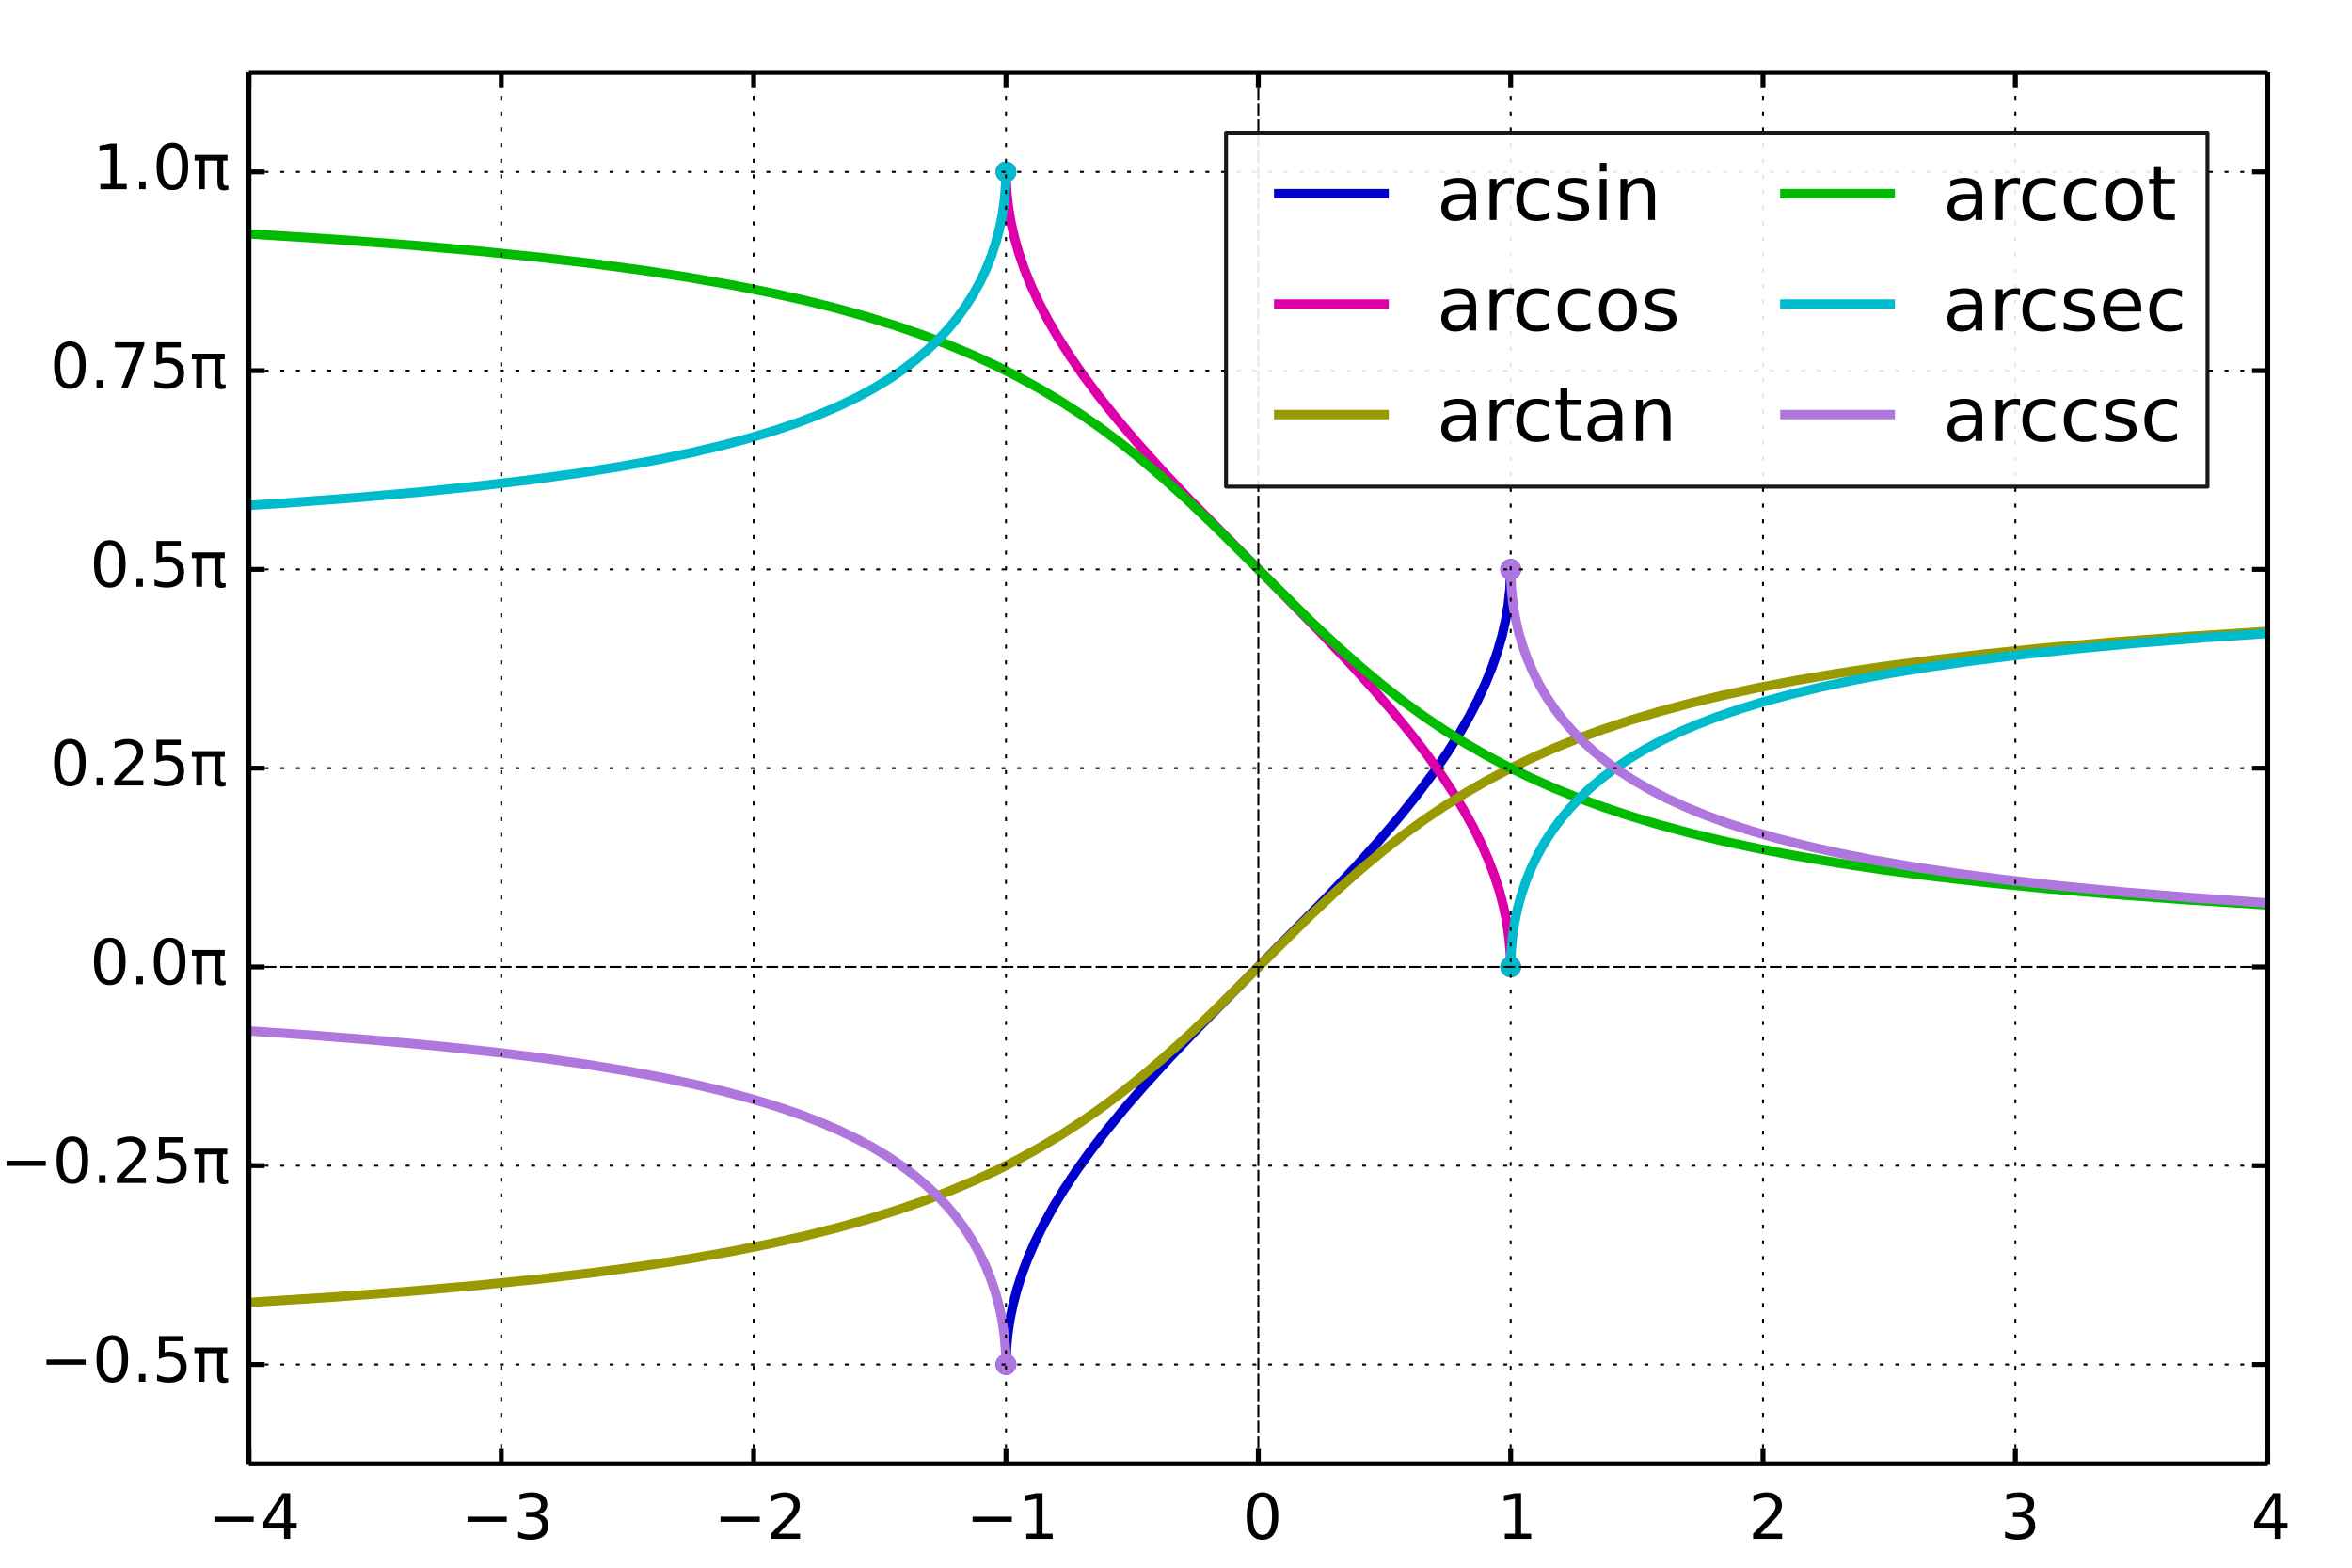 <?xml version='1.0' encoding='UTF-8'?>
<!DOCTYPE svg PUBLIC "-//W3C//DTD SVG 1.1//EN" "http://www.w3.org/Graphics/SVG/1.1/DTD/svg11.dtd">
<!-- Created with matplotlib (http://matplotlib.org/) -->
<svg xmlns="http://www.w3.org/2000/svg" xmlns:xlink="http://www.w3.org/1999/xlink" height="400px" version="1.1" viewBox="0 0 600 400" width="600px">
  <title>mplwp_inverse_trigonometric_functions_piaxis.svg</title>
  <desc>http://commons.wikimedia.org/wiki/File:mplwp_inverse_trigonometric_functions_piaxis.svg
Plot created with mplwp, the Matplotlib extension for Wikipedia plots.</desc>
  <defs>
    <style type="text/css">
*{stroke-linecap:butt;stroke-linejoin:round;}
  </style>
  </defs>
  <defs>
    <clipPath id="p6e8b04ffa7">
      <rect height="355.0" width="515.0" x="63.5" y="18.5"/>
    </clipPath>
  </defs>
  <g id="figure_1">
    <g id="patch_1">
      <path d="
M 0 400
L 600 400
L 600 0
L 0 0
z 
" style="fill:#ffffff;"/>
    </g>
    <g id="axes_1">
      <g id="patch_2">
        <path d="
M 63.5 373.5
L 578.5 373.5
L 578.5 18.5
L 63.5 18.5
z 
" style="fill:#ffffff;"/>
      </g>
      <g id="line2d_1">
        <path clip-path="url(#p6e8b04ffa7)" d="
M 256.625 348.143
L 256.737 344.329
L 257.074 340.515
L 257.633 336.702
L 258.423 332.847
L 259.447 328.953
L 260.724 324.977
L 262.262 320.919
L 264.07 316.781
L 266.175 312.521
L 268.589 308.139
L 271.347 303.595
L 274.49 298.849
L 278.065 293.858
L 282.122 288.584
L 286.746 282.945
L 292.063 276.818
L 298.245 270.043
L 305.775 262.131
L 316.07 251.664
L 338.338 229.106
L 345.897 221.073
L 352.013 214.257
L 357.218 208.131
L 361.722 202.491
L 365.654 197.217
L 369.101 192.227
L 372.113 187.48
L 374.738 182.936
L 377.038 178.514
L 379.005 174.254
L 380.674 170.115
L 382.073 166.058
L 383.209 162.082
L 384.094 158.187
L 384.744 154.333
L 385.164 150.519
L 385.359 146.706
L 385.375 145.286" style="fill:none;stroke:#0000cc;stroke-linecap:square;stroke-width:2.4;"/>
      </g>
      <g id="line2d_2">
        <defs>
          <path d="
M 0 2.4
C 0.636 2.4 1.247 2.147 1.697 1.697
C 2.147 1.247 2.4 0.636 2.4 0
C 2.4 -0.636 2.147 -1.247 1.697 -1.697
C 1.247 -2.147 0.636 -2.4 0 -2.4
C -0.636 -2.4 -1.247 -2.147 -1.697 -1.697
C -2.147 -1.247 -2.4 -0.636 -2.4 0
C -2.4 0.636 -2.147 1.247 -1.697 1.697
C -1.247 2.147 -0.636 2.4 0 2.4
z 
" id="mddfaa3f1b3" style="stroke:#0000cc;stroke-width:0.5;"/>
        </defs>
        <g clip-path="url(#p6e8b04ffa7)">
          <use style="fill:#0000cc;stroke:#0000cc;stroke-width:0.5;" x="256.625" xlink:href="#mddfaa3f1b3" y="348.143"/>
          <use style="fill:#0000cc;stroke:#0000cc;stroke-width:0.5;" x="385.375" xlink:href="#mddfaa3f1b3" y="145.286"/>
        </g>
      </g>
      <g id="line2d_3">
        <path clip-path="url(#p6e8b04ffa7)" d="
M 385.375 246.714
L 385.263 242.901
L 384.926 239.087
L 384.367 235.273
L 383.577 231.419
L 382.553 227.524
L 381.276 223.548
L 379.738 219.491
L 377.93 215.353
L 375.825 211.093
L 373.411 206.711
L 370.653 202.167
L 367.51 197.42
L 363.935 192.43
L 359.878 187.155
L 355.254 181.516
L 349.937 175.39
L 343.755 168.614
L 336.225 160.703
L 325.93 150.235
L 303.662 127.678
L 296.103 119.645
L 289.987 112.829
L 284.782 106.702
L 280.278 101.063
L 276.346 95.789
L 272.899 90.798
L 269.887 86.051
L 267.262 81.507
L 264.962 77.085
L 262.995 72.825
L 261.326 68.687
L 259.927 64.63
L 258.791 60.654
L 257.906 56.759
L 257.256 52.905
L 256.836 49.091
L 256.641 45.277
L 256.625 43.857" style="fill:none;stroke:#dd00aa;stroke-linecap:square;stroke-width:2.4;"/>
      </g>
      <g id="line2d_4">
        <defs>
          <path d="
M 0 2.4
C 0.636 2.4 1.247 2.147 1.697 1.697
C 2.147 1.247 2.4 0.636 2.4 0
C 2.4 -0.636 2.147 -1.247 1.697 -1.697
C 1.247 -2.147 0.636 -2.4 0 -2.4
C -0.636 -2.4 -1.247 -2.147 -1.697 -1.697
C -2.147 -1.247 -2.4 -0.636 -2.4 0
C -2.4 0.636 -2.147 1.247 -1.697 1.697
C -1.247 2.147 -0.636 2.4 0 2.4
z 
" id="mb006d3fb8d" style="stroke:#dd00aa;stroke-width:0.5;"/>
        </defs>
        <g clip-path="url(#p6e8b04ffa7)">
          <use style="fill:#dd00aa;stroke:#dd00aa;stroke-width:0.5;" x="385.375" xlink:href="#mb006d3fb8d" y="246.714"/>
          <use style="fill:#dd00aa;stroke:#dd00aa;stroke-width:0.5;" x="256.625" xlink:href="#mb006d3fb8d" y="43.857"/>
        </g>
      </g>
      <g id="line2d_5">
        <path clip-path="url(#p6e8b04ffa7)" d="
M 63.5 332.324
L 85.336 330.924
L 104.7 329.464
L 122.004 327.94
L 137.557 326.35
L 151.565 324.697
L 164.234 322.983
L 175.77 321.201
L 186.379 319.341
L 196.061 317.421
L 205.022 315.423
L 213.365 313.338
L 221.193 311.153
L 228.506 308.881
L 235.407 306.504
L 241.896 304.034
L 248.076 301.444
L 253.947 298.744
L 259.612 295.895
L 265.071 292.903
L 270.427 289.712
L 275.68 286.323
L 280.83 282.737
L 286.083 278.806
L 291.336 274.596
L 296.795 269.937
L 302.666 264.63
L 309.258 258.364
L 318.013 249.708
L 334.39 233.472
L 341.188 227.092
L 347.162 221.789
L 352.724 217.149
L 358.08 212.97
L 363.333 209.153
L 368.586 205.611
L 373.839 202.335
L 379.195 199.253
L 384.757 196.311
L 390.422 193.565
L 396.396 190.919
L 402.576 188.425
L 409.065 186.045
L 415.966 183.752
L 423.279 181.559
L 431.107 179.448
L 439.45 177.431
L 448.411 175.495
L 458.093 173.633
L 468.599 171.842
L 480.032 170.122
L 492.598 168.461
L 506.4 166.865
L 521.541 165.343
L 538.33 163.881
L 557.076 162.476
L 578.088 161.129
L 578.5 161.104" style="fill:none;stroke:#999900;stroke-linecap:square;stroke-width:2.4;"/>
      </g>
      <g id="line2d_6">
        <path clip-path="url(#p6e8b04ffa7)" d="
M 63.5 59.676
L 85.336 61.076
L 104.7 62.536
L 122.004 64.06
L 137.557 65.65
L 151.565 67.303
L 164.234 69.017
L 175.77 70.799
L 186.379 72.659
L 196.061 74.579
L 205.022 76.577
L 213.365 78.662
L 221.193 80.847
L 228.506 83.118
L 235.407 85.496
L 241.896 87.966
L 248.076 90.556
L 253.947 93.256
L 259.612 96.105
L 265.071 99.097
L 270.427 102.288
L 275.68 105.677
L 280.83 109.263
L 286.083 113.194
L 291.336 117.404
L 296.795 122.063
L 302.666 127.37
L 309.258 133.636
L 318.013 142.292
L 334.39 158.528
L 341.188 164.908
L 347.162 170.211
L 352.724 174.851
L 358.08 179.03
L 363.333 182.847
L 368.586 186.389
L 373.839 189.665
L 379.195 192.747
L 384.757 195.689
L 390.422 198.435
L 396.396 201.081
L 402.576 203.575
L 409.065 205.955
L 415.966 208.248
L 423.279 210.441
L 431.107 212.552
L 439.45 214.569
L 448.411 216.505
L 458.093 218.367
L 468.599 220.158
L 480.032 221.878
L 492.598 223.539
L 506.4 225.135
L 521.541 226.657
L 538.33 228.119
L 557.076 229.524
L 578.088 230.871
L 578.5 230.896" style="fill:none;stroke:#00bb00;stroke-linecap:square;stroke-width:2.4;"/>
      </g>
      <g id="line2d_7">
        <path clip-path="url(#p6e8b04ffa7)" d="
M 385.375 246.714
L 385.485 242.941
L 385.817 239.168
L 386.37 235.435
L 387.135 231.784
L 388.111 228.214
L 389.282 224.765
L 390.661 221.398
L 392.231 218.152
L 393.988 215.028
L 395.93 212.026
L 398.085 209.105
L 400.427 206.305
L 402.994 203.587
L 405.75 200.99
L 408.742 198.475
L 411.983 196.041
L 415.484 193.687
L 419.329 191.375
L 423.479 189.143
L 427.948 186.993
L 432.856 184.883
L 438.142 182.855
L 443.954 180.867
L 450.219 178.96
L 457.122 177.094
L 464.751 175.268
L 473.006 173.523
L 482.158 171.819
L 492.344 170.156
L 503.424 168.574
L 515.811 167.032
L 529.726 165.531
L 544.97 164.111
L 562.193 162.731
L 581.771 161.393
L 601 160.265
M -1 132.289
L 26.723 131.045
L 50.891 129.747
L 72.468 128.367
L 91.251 126.947
L 107.723 125.487
L 122.625 123.945
L 135.796 122.363
L 147.503 120.74
L 158.197 119.036
L 167.757 117.291
L 176.34 115.506
L 184.237 113.64
L 191.355 111.733
L 197.92 109.745
L 203.858 107.717
L 209.244 105.647
L 214.23 103.497
L 218.76 101.306
L 222.955 99.034
L 226.834 96.681
L 230.358 94.287
L 233.613 91.813
L 236.612 89.257
L 239.369 86.619
L 241.93 83.861
L 244.262 81.021
L 246.376 78.099
L 248.303 75.057
L 250.041 71.892
L 251.571 68.646
L 252.912 65.279
L 254.048 61.83
L 254.99 58.26
L 255.722 54.609
L 256.243 50.876
L 256.544 47.103
L 256.625 43.857" style="fill:none;stroke:#00bbcc;stroke-linecap:square;stroke-width:2.4;"/>
      </g>
      <g id="line2d_8">
        <defs>
          <path d="
M 0 2.4
C 0.636 2.4 1.247 2.147 1.697 1.697
C 2.147 1.247 2.4 0.636 2.4 0
C 2.4 -0.636 2.147 -1.247 1.697 -1.697
C 1.247 -2.147 0.636 -2.4 0 -2.4
C -0.636 -2.4 -1.247 -2.147 -1.697 -1.697
C -2.147 -1.247 -2.4 -0.636 -2.4 0
C -2.4 0.636 -2.147 1.247 -1.697 1.697
C -1.247 2.147 -0.636 2.4 0 2.4
z 
" id="m8592c1f38f" style="stroke:#00bbcc;stroke-width:0.5;"/>
        </defs>
        <g clip-path="url(#p6e8b04ffa7)">
          <use style="fill:#00bbcc;stroke:#00bbcc;stroke-width:0.5;" x="385.375" xlink:href="#m8592c1f38f" y="246.714"/>
          <use style="fill:#00bbcc;stroke:#00bbcc;stroke-width:0.5;" x="256.625" xlink:href="#m8592c1f38f" y="43.857"/>
        </g>
      </g>
      <g id="line2d_9">
        <path clip-path="url(#p6e8b04ffa7)" d="
M 256.625 348.143
L 256.515 344.37
L 256.183 340.597
L 255.63 336.864
L 254.865 333.213
L 253.889 329.642
L 252.718 326.194
L 251.339 322.826
L 249.769 319.581
L 248.012 316.457
L 246.07 313.454
L 243.915 310.533
L 241.573 307.734
L 239.006 305.015
L 236.25 302.419
L 233.258 299.903
L 230.017 297.469
L 226.516 295.116
L 222.671 292.803
L 218.521 290.572
L 214.052 288.422
L 209.144 286.312
L 203.858 284.283
L 198.046 282.295
L 191.781 280.389
L 184.878 278.522
L 177.249 276.697
L 168.994 274.952
L 159.842 273.248
L 149.656 271.585
L 138.576 270.002
L 126.189 268.461
L 112.274 266.959
L 97.03 265.539
L 79.807 264.16
L 60.229 262.821
L 38.583 261.563
L 13.794 260.346
L -1 259.711
M 601 231.735
L 578.596 230.405
L 558.956 229.025
L 541.283 227.565
L 525.762 226.063
L 512.044 224.522
L 499.563 222.899
L 488.458 221.235
L 478.311 219.491
L 469.231 217.706
L 461.074 215.88
L 453.567 213.973
L 446.796 212.026
L 440.668 210.038
L 435.003 207.969
L 429.863 205.859
L 425.107 203.668
L 420.785 201.437
L 416.784 199.124
L 413.087 196.73
L 409.677 194.255
L 406.584 191.74
L 403.737 189.143
L 401.087 186.425
L 398.669 183.626
L 396.472 180.745
L 394.462 177.743
L 392.663 174.659
L 391.049 171.454
L 389.624 168.127
L 388.405 164.719
L 387.378 161.19
L 386.56 157.579
L 385.95 153.887
L 385.558 150.154
L 385.384 146.381
L 385.375 145.286" style="fill:none;stroke:#af77dd;stroke-linecap:square;stroke-width:2.4;"/>
      </g>
      <g id="line2d_10">
        <defs>
          <path d="
M 0 2.4
C 0.636 2.4 1.247 2.147 1.697 1.697
C 2.147 1.247 2.4 0.636 2.4 0
C 2.4 -0.636 2.147 -1.247 1.697 -1.697
C 1.247 -2.147 0.636 -2.4 0 -2.4
C -0.636 -2.4 -1.247 -2.147 -1.697 -1.697
C -2.147 -1.247 -2.4 -0.636 -2.4 0
C -2.4 0.636 -2.147 1.247 -1.697 1.697
C -1.247 2.147 -0.636 2.4 0 2.4
z 
" id="m607a1a4e36" style="stroke:#af77dd;stroke-width:0.5;"/>
        </defs>
        <g clip-path="url(#p6e8b04ffa7)">
          <use style="fill:#af77dd;stroke:#af77dd;stroke-width:0.5;" x="256.625" xlink:href="#m607a1a4e36" y="348.143"/>
          <use style="fill:#af77dd;stroke:#af77dd;stroke-width:0.5;" x="385.375" xlink:href="#m607a1a4e36" y="145.286"/>
        </g>
      </g>
      <g id="matplotlib.axis_1">
        <g id="xtick_1">
          <g id="line2d_11">
            <path clip-path="url(#p6e8b04ffa7)" d="
M 63.5 373.5
L 63.5 18.5" style="fill:none;stroke:#000000;stroke-dasharray:1,3;stroke-dashoffset:0.0;stroke-width:0.5;"/>
          </g>
          <g id="line2d_12">
            <defs>
              <path d="
M 0 0
L 0 -4" id="m56cb9a4f4c" style="stroke:#000000;stroke-width:1.25;"/>
            </defs>
            <g>
              <use style="stroke:#000000;stroke-width:1.25;" x="63.5" xlink:href="#m56cb9a4f4c" y="373.5"/>
            </g>
          </g>
          <g id="line2d_13">
            <defs>
              <path d="
M 0 0
L 0 4" id="m01134c304f" style="stroke:#000000;stroke-width:1.25;"/>
            </defs>
            <g>
              <use style="stroke:#000000;stroke-width:1.25;" x="63.5" xlink:href="#m01134c304f" y="18.5"/>
            </g>
          </g>
          <g id="text_1">
            <!-- −4 -->
            <defs>
              <path d="
M 37.797 64.312
L 12.891 25.391
L 37.797 25.391
z 

M 35.203 72.906
L 47.609 72.906
L 47.609 25.391
L 58.016 25.391
L 58.016 17.188
L 47.609 17.188
L 47.609 0
L 37.797 0
L 37.797 17.188
L 4.891 17.188
L 4.891 26.703
z 
" id="DejaVuSans-34"/>
              <path d="
M 10.594 35.5
L 73.188 35.5
L 73.188 27.203
L 10.594 27.203
z 
" id="DejaVuSans-2212"/>
            </defs>
            <g transform="translate(53.002 392.658)scale(0.16 -0.16)">
              <use xlink:href="#DejaVuSans-2212"/>
              <use x="83.789" xlink:href="#DejaVuSans-34"/>
            </g>
          </g>
        </g>
        <g id="xtick_2">
          <g id="line2d_14">
            <path clip-path="url(#p6e8b04ffa7)" d="
M 127.875 373.5
L 127.875 18.5" style="fill:none;stroke:#000000;stroke-dasharray:1,3;stroke-dashoffset:0.0;stroke-width:0.5;"/>
          </g>
          <g id="line2d_15">
            <g>
              <use style="stroke:#000000;stroke-width:1.25;" x="127.875" xlink:href="#m56cb9a4f4c" y="373.5"/>
            </g>
          </g>
          <g id="line2d_16">
            <g>
              <use style="stroke:#000000;stroke-width:1.25;" x="127.875" xlink:href="#m01134c304f" y="18.5"/>
            </g>
          </g>
          <g id="text_2">
            <!-- −3 -->
            <defs>
              <path d="
M 40.578 39.312
Q 47.656 37.797 51.625 33
Q 55.609 28.219 55.609 21.188
Q 55.609 10.406 48.188 4.484
Q 40.766 -1.422 27.094 -1.422
Q 22.516 -1.422 17.656 -0.516
Q 12.797 0.391 7.625 2.203
L 7.625 11.719
Q 11.719 9.328 16.594 8.109
Q 21.484 6.891 26.812 6.891
Q 36.078 6.891 40.938 10.547
Q 45.797 14.203 45.797 21.188
Q 45.797 27.641 41.281 31.266
Q 36.766 34.906 28.719 34.906
L 20.219 34.906
L 20.219 43.016
L 29.109 43.016
Q 36.375 43.016 40.234 45.922
Q 44.094 48.828 44.094 54.297
Q 44.094 59.906 40.109 62.906
Q 36.141 65.922 28.719 65.922
Q 24.656 65.922 20.016 65.031
Q 15.375 64.156 9.812 62.312
L 9.812 71.094
Q 15.438 72.656 20.344 73.438
Q 25.25 74.219 29.594 74.219
Q 40.828 74.219 47.359 69.109
Q 53.906 64.016 53.906 55.328
Q 53.906 49.266 50.438 45.094
Q 46.969 40.922 40.578 39.312" id="DejaVuSans-33"/>
            </defs>
            <g transform="translate(117.57 392.658)scale(0.16 -0.16)">
              <use xlink:href="#DejaVuSans-2212"/>
              <use x="83.789" xlink:href="#DejaVuSans-33"/>
            </g>
          </g>
        </g>
        <g id="xtick_3">
          <g id="line2d_17">
            <path clip-path="url(#p6e8b04ffa7)" d="
M 192.25 373.5
L 192.25 18.5" style="fill:none;stroke:#000000;stroke-dasharray:1,3;stroke-dashoffset:0.0;stroke-width:0.5;"/>
          </g>
          <g id="line2d_18">
            <g>
              <use style="stroke:#000000;stroke-width:1.25;" x="192.25" xlink:href="#m56cb9a4f4c" y="373.5"/>
            </g>
          </g>
          <g id="line2d_19">
            <g>
              <use style="stroke:#000000;stroke-width:1.25;" x="192.25" xlink:href="#m01134c304f" y="18.5"/>
            </g>
          </g>
          <g id="text_3">
            <!-- −2 -->
            <defs>
              <path d="
M 19.188 8.297
L 53.609 8.297
L 53.609 0
L 7.328 0
L 7.328 8.297
Q 12.938 14.109 22.625 23.891
Q 32.328 33.688 34.812 36.531
Q 39.547 41.844 41.422 45.531
Q 43.312 49.219 43.312 52.781
Q 43.312 58.594 39.234 62.25
Q 35.156 65.922 28.609 65.922
Q 23.969 65.922 18.812 64.312
Q 13.672 62.703 7.812 59.422
L 7.812 69.391
Q 13.766 71.781 18.938 73
Q 24.125 74.219 28.422 74.219
Q 39.75 74.219 46.484 68.547
Q 53.219 62.891 53.219 53.422
Q 53.219 48.922 51.531 44.891
Q 49.859 40.875 45.406 35.406
Q 44.188 33.984 37.641 27.219
Q 31.109 20.453 19.188 8.297" id="DejaVuSans-32"/>
            </defs>
            <g transform="translate(182.105 392.658)scale(0.16 -0.16)">
              <use xlink:href="#DejaVuSans-2212"/>
              <use x="83.789" xlink:href="#DejaVuSans-32"/>
            </g>
          </g>
        </g>
        <g id="xtick_4">
          <g id="line2d_20">
            <path clip-path="url(#p6e8b04ffa7)" d="
M 256.625 373.5
L 256.625 18.5" style="fill:none;stroke:#000000;stroke-dasharray:1,3;stroke-dashoffset:0.0;stroke-width:0.5;"/>
          </g>
          <g id="line2d_21">
            <g>
              <use style="stroke:#000000;stroke-width:1.25;" x="256.625" xlink:href="#m56cb9a4f4c" y="373.5"/>
            </g>
          </g>
          <g id="line2d_22">
            <g>
              <use style="stroke:#000000;stroke-width:1.25;" x="256.625" xlink:href="#m01134c304f" y="18.5"/>
            </g>
          </g>
          <g id="text_4">
            <!-- −1 -->
            <defs>
              <path d="
M 12.406 8.297
L 28.516 8.297
L 28.516 63.922
L 10.984 60.406
L 10.984 69.391
L 28.422 72.906
L 38.281 72.906
L 38.281 8.297
L 54.391 8.297
L 54.391 0
L 12.406 0
z 
" id="DejaVuSans-31"/>
            </defs>
            <g transform="translate(246.417 392.658)scale(0.16 -0.16)">
              <use xlink:href="#DejaVuSans-2212"/>
              <use x="83.789" xlink:href="#DejaVuSans-31"/>
            </g>
          </g>
        </g>
        <g id="xtick_5">
          <g id="line2d_23">
            <path clip-path="url(#p6e8b04ffa7)" d="
M 321 373.5
L 321 18.5" style="fill:none;stroke:#000000;stroke-dasharray:3,1;stroke-dashoffset:0.0;stroke-width:0.5;"/>
          </g>
          <g id="line2d_24">
            <g>
              <use style="stroke:#000000;stroke-width:1.25;" x="321.0" xlink:href="#m56cb9a4f4c" y="373.5"/>
            </g>
          </g>
          <g id="line2d_25">
            <g>
              <use style="stroke:#000000;stroke-width:1.25;" x="321.0" xlink:href="#m01134c304f" y="18.5"/>
            </g>
          </g>
          <g id="text_5">
            <!-- 0 -->
            <defs>
              <path d="
M 31.781 66.406
Q 24.172 66.406 20.328 58.906
Q 16.5 51.422 16.5 36.375
Q 16.5 21.391 20.328 13.891
Q 24.172 6.391 31.781 6.391
Q 39.453 6.391 43.281 13.891
Q 47.125 21.391 47.125 36.375
Q 47.125 51.422 43.281 58.906
Q 39.453 66.406 31.781 66.406
M 31.781 74.219
Q 44.047 74.219 50.516 64.516
Q 56.984 54.828 56.984 36.375
Q 56.984 17.969 50.516 8.266
Q 44.047 -1.422 31.781 -1.422
Q 19.531 -1.422 13.062 8.266
Q 6.594 17.969 6.594 36.375
Q 6.594 54.828 13.062 64.516
Q 19.531 74.219 31.781 74.219" id="DejaVuSans-30"/>
            </defs>
            <g transform="translate(316.969 392.658)scale(0.16 -0.16)">
              <use xlink:href="#DejaVuSans-30"/>
            </g>
          </g>
        </g>
        <g id="xtick_6">
          <g id="line2d_26">
            <path clip-path="url(#p6e8b04ffa7)" d="
M 385.375 373.5
L 385.375 18.5" style="fill:none;stroke:#000000;stroke-dasharray:1,3;stroke-dashoffset:0.0;stroke-width:0.5;"/>
          </g>
          <g id="line2d_27">
            <g>
              <use style="stroke:#000000;stroke-width:1.25;" x="385.375" xlink:href="#m56cb9a4f4c" y="373.5"/>
            </g>
          </g>
          <g id="line2d_28">
            <g>
              <use style="stroke:#000000;stroke-width:1.25;" x="385.375" xlink:href="#m01134c304f" y="18.5"/>
            </g>
          </g>
          <g id="text_6">
            <!-- 1 -->
            <g transform="translate(381.902 392.658)scale(0.16 -0.16)">
              <use xlink:href="#DejaVuSans-31"/>
            </g>
          </g>
        </g>
        <g id="xtick_7">
          <g id="line2d_29">
            <path clip-path="url(#p6e8b04ffa7)" d="
M 449.75 373.5
L 449.75 18.5" style="fill:none;stroke:#000000;stroke-dasharray:1,3;stroke-dashoffset:0.0;stroke-width:0.5;"/>
          </g>
          <g id="line2d_30">
            <g>
              <use style="stroke:#000000;stroke-width:1.25;" x="449.75" xlink:href="#m56cb9a4f4c" y="373.5"/>
            </g>
          </g>
          <g id="line2d_31">
            <g>
              <use style="stroke:#000000;stroke-width:1.25;" x="449.75" xlink:href="#m01134c304f" y="18.5"/>
            </g>
          </g>
          <g id="text_7">
            <!-- 2 -->
            <g transform="translate(446.048 392.658)scale(0.16 -0.16)">
              <use xlink:href="#DejaVuSans-32"/>
            </g>
          </g>
        </g>
        <g id="xtick_8">
          <g id="line2d_32">
            <path clip-path="url(#p6e8b04ffa7)" d="
M 514.125 373.5
L 514.125 18.5" style="fill:none;stroke:#000000;stroke-dasharray:1,3;stroke-dashoffset:0.0;stroke-width:0.5;"/>
          </g>
          <g id="line2d_33">
            <g>
              <use style="stroke:#000000;stroke-width:1.25;" x="514.125" xlink:href="#m56cb9a4f4c" y="373.5"/>
            </g>
          </g>
          <g id="line2d_34">
            <g>
              <use style="stroke:#000000;stroke-width:1.25;" x="514.125" xlink:href="#m01134c304f" y="18.5"/>
            </g>
          </g>
          <g id="text_8">
            <!-- 3 -->
            <g transform="translate(510.286 392.658)scale(0.16 -0.16)">
              <use xlink:href="#DejaVuSans-33"/>
            </g>
          </g>
        </g>
        <g id="xtick_9">
          <g id="line2d_35">
            <path clip-path="url(#p6e8b04ffa7)" d="
M 578.5 373.5
L 578.5 18.5" style="fill:none;stroke:#000000;stroke-dasharray:1,3;stroke-dashoffset:0.0;stroke-width:0.5;"/>
          </g>
          <g id="line2d_36">
            <g>
              <use style="stroke:#000000;stroke-width:1.25;" x="578.5" xlink:href="#m56cb9a4f4c" y="373.5"/>
            </g>
          </g>
          <g id="line2d_37">
            <g>
              <use style="stroke:#000000;stroke-width:1.25;" x="578.5" xlink:href="#m01134c304f" y="18.5"/>
            </g>
          </g>
          <g id="text_9">
            <!-- 4 -->
            <g transform="translate(574.25 392.658)scale(0.16 -0.16)">
              <use xlink:href="#DejaVuSans-34"/>
            </g>
          </g>
        </g>
      </g>
      <g id="matplotlib.axis_2">
        <g id="ytick_1">
          <g id="line2d_38">
            <path clip-path="url(#p6e8b04ffa7)" d="
M 63.5 348.143
L 578.5 348.143" style="fill:none;stroke:#000000;stroke-dasharray:1,3;stroke-dashoffset:0.0;stroke-width:0.5;"/>
          </g>
          <g id="line2d_39">
            <defs>
              <path d="
M 0 0
L 4 0" id="m86ea02120d" style="stroke:#000000;stroke-width:1.25;"/>
            </defs>
            <g>
              <use style="stroke:#000000;stroke-width:1.25;" x="63.5" xlink:href="#m86ea02120d" y="348.143"/>
            </g>
          </g>
          <g id="line2d_40">
            <defs>
              <path d="
M 0 0
L -4 0" id="m08e0baaaa9" style="stroke:#000000;stroke-width:1.25;"/>
            </defs>
            <g>
              <use style="stroke:#000000;stroke-width:1.25;" x="578.5" xlink:href="#m08e0baaaa9" y="348.143"/>
            </g>
          </g>
          <g id="text_10">
            <!-- −0.5π -->
            <defs>
              <path d="
M 3.609 54.688
L 56 54.688
L 56 45.703
L 49.125 45.703
L 49.125 12.109
Q 49.125 8.594 50.312 7.047
Q 51.516 5.516 54.203 5.516
Q 54.938 5.516 56 5.641
Q 57.078 5.766 57.422 5.812
L 57.422 -0.688
Q 55.719 -1.312 53.906 -1.609
Q 52.094 -1.906 50.297 -1.906
Q 44.438 -1.906 42.188 1.297
Q 39.938 4.5 39.938 13.094
L 39.938 45.703
L 19.781 45.703
L 19.781 0
L 10.594 0
L 10.594 45.703
L 3.609 45.703
z 
" id="DejaVuSans-3c0"/>
              <path d="
M 10.797 72.906
L 49.516 72.906
L 49.516 64.594
L 19.828 64.594
L 19.828 46.734
Q 21.969 47.469 24.109 47.828
Q 26.266 48.188 28.422 48.188
Q 40.625 48.188 47.75 41.5
Q 54.891 34.812 54.891 23.391
Q 54.891 11.625 47.562 5.094
Q 40.234 -1.422 26.906 -1.422
Q 22.312 -1.422 17.547 -0.641
Q 12.797 0.141 7.719 1.703
L 7.719 11.625
Q 12.109 9.234 16.797 8.062
Q 21.484 6.891 26.703 6.891
Q 35.156 6.891 40.078 11.328
Q 45.016 15.766 45.016 23.391
Q 45.016 31 40.078 35.438
Q 35.156 39.891 26.703 39.891
Q 22.75 39.891 18.812 39.016
Q 14.891 38.141 10.797 36.281
z 
" id="DejaVuSans-35"/>
              <path d="
M 10.688 12.406
L 21 12.406
L 21 0
L 10.688 0
z 
" id="DejaVuSans-2e"/>
            </defs>
            <g transform="translate(10.155 352.558)scale(0.16 -0.16)">
              <use xlink:href="#DejaVuSans-2212"/>
              <use x="83.789" xlink:href="#DejaVuSans-30"/>
              <use x="147.412" xlink:href="#DejaVuSans-2e"/>
              <use x="179.199" xlink:href="#DejaVuSans-35"/>
              <use x="242.822" xlink:href="#DejaVuSans-3c0"/>
            </g>
          </g>
        </g>
        <g id="ytick_2">
          <g id="line2d_41">
            <path clip-path="url(#p6e8b04ffa7)" d="
M 63.5 297.429
L 578.5 297.429" style="fill:none;stroke:#000000;stroke-dasharray:1,3;stroke-dashoffset:0.0;stroke-width:0.5;"/>
          </g>
          <g id="line2d_42">
            <g>
              <use style="stroke:#000000;stroke-width:1.25;" x="63.5" xlink:href="#m86ea02120d" y="297.429"/>
            </g>
          </g>
          <g id="line2d_43">
            <g>
              <use style="stroke:#000000;stroke-width:1.25;" x="578.5" xlink:href="#m08e0baaaa9" y="297.429"/>
            </g>
          </g>
          <g id="text_11">
            <!-- −0.25π -->
            <g transform="translate(-0.025 301.844)scale(0.16 -0.16)">
              <use xlink:href="#DejaVuSans-2212"/>
              <use x="83.789" xlink:href="#DejaVuSans-30"/>
              <use x="147.412" xlink:href="#DejaVuSans-2e"/>
              <use x="179.199" xlink:href="#DejaVuSans-32"/>
              <use x="242.822" xlink:href="#DejaVuSans-35"/>
              <use x="306.445" xlink:href="#DejaVuSans-3c0"/>
            </g>
          </g>
        </g>
        <g id="ytick_3">
          <g id="line2d_44">
            <path clip-path="url(#p6e8b04ffa7)" d="
M 63.5 246.714
L 578.5 246.714" style="fill:none;stroke:#000000;stroke-dasharray:3,1;stroke-dashoffset:0.0;stroke-width:0.5;"/>
          </g>
          <g id="line2d_45">
            <g>
              <use style="stroke:#000000;stroke-width:1.25;" x="63.5" xlink:href="#m86ea02120d" y="246.714"/>
            </g>
          </g>
          <g id="line2d_46">
            <g>
              <use style="stroke:#000000;stroke-width:1.25;" x="578.5" xlink:href="#m08e0baaaa9" y="246.714"/>
            </g>
          </g>
          <g id="text_12">
            <!-- 0.0π -->
            <g transform="translate(22.922 251.129)scale(0.16 -0.16)">
              <use xlink:href="#DejaVuSans-30"/>
              <use x="63.623" xlink:href="#DejaVuSans-2e"/>
              <use x="95.41" xlink:href="#DejaVuSans-30"/>
              <use x="159.033" xlink:href="#DejaVuSans-3c0"/>
            </g>
          </g>
        </g>
        <g id="ytick_4">
          <g id="line2d_47">
            <path clip-path="url(#p6e8b04ffa7)" d="
M 63.5 196
L 578.5 196" style="fill:none;stroke:#000000;stroke-dasharray:1,3;stroke-dashoffset:0.0;stroke-width:0.5;"/>
          </g>
          <g id="line2d_48">
            <g>
              <use style="stroke:#000000;stroke-width:1.25;" x="63.5" xlink:href="#m86ea02120d" y="196.0"/>
            </g>
          </g>
          <g id="line2d_49">
            <g>
              <use style="stroke:#000000;stroke-width:1.25;" x="578.5" xlink:href="#m08e0baaaa9" y="196.0"/>
            </g>
          </g>
          <g id="text_13">
            <!-- 0.25π -->
            <g transform="translate(12.742 200.415)scale(0.16 -0.16)">
              <use xlink:href="#DejaVuSans-30"/>
              <use x="63.623" xlink:href="#DejaVuSans-2e"/>
              <use x="95.41" xlink:href="#DejaVuSans-32"/>
              <use x="159.033" xlink:href="#DejaVuSans-35"/>
              <use x="222.656" xlink:href="#DejaVuSans-3c0"/>
            </g>
          </g>
        </g>
        <g id="ytick_5">
          <g id="line2d_50">
            <path clip-path="url(#p6e8b04ffa7)" d="
M 63.5 145.286
L 578.5 145.286" style="fill:none;stroke:#000000;stroke-dasharray:1,3;stroke-dashoffset:0.0;stroke-width:0.5;"/>
          </g>
          <g id="line2d_51">
            <g>
              <use style="stroke:#000000;stroke-width:1.25;" x="63.5" xlink:href="#m86ea02120d" y="145.286"/>
            </g>
          </g>
          <g id="line2d_52">
            <g>
              <use style="stroke:#000000;stroke-width:1.25;" x="578.5" xlink:href="#m08e0baaaa9" y="145.286"/>
            </g>
          </g>
          <g id="text_14">
            <!-- 0.5π -->
            <g transform="translate(22.922 149.701)scale(0.16 -0.16)">
              <use xlink:href="#DejaVuSans-30"/>
              <use x="63.623" xlink:href="#DejaVuSans-2e"/>
              <use x="95.41" xlink:href="#DejaVuSans-35"/>
              <use x="159.033" xlink:href="#DejaVuSans-3c0"/>
            </g>
          </g>
        </g>
        <g id="ytick_6">
          <g id="line2d_53">
            <path clip-path="url(#p6e8b04ffa7)" d="
M 63.5 94.571
L 578.5 94.571" style="fill:none;stroke:#000000;stroke-dasharray:1,3;stroke-dashoffset:0.0;stroke-width:0.5;"/>
          </g>
          <g id="line2d_54">
            <g>
              <use style="stroke:#000000;stroke-width:1.25;" x="63.5" xlink:href="#m86ea02120d" y="94.571"/>
            </g>
          </g>
          <g id="line2d_55">
            <g>
              <use style="stroke:#000000;stroke-width:1.25;" x="578.5" xlink:href="#m08e0baaaa9" y="94.571"/>
            </g>
          </g>
          <g id="text_15">
            <!-- 0.75π -->
            <defs>
              <path d="
M 8.203 72.906
L 55.078 72.906
L 55.078 68.703
L 28.609 0
L 18.312 0
L 43.219 64.594
L 8.203 64.594
z 
" id="DejaVuSans-37"/>
            </defs>
            <g transform="translate(12.742 98.986)scale(0.16 -0.16)">
              <use xlink:href="#DejaVuSans-30"/>
              <use x="63.623" xlink:href="#DejaVuSans-2e"/>
              <use x="95.41" xlink:href="#DejaVuSans-37"/>
              <use x="159.033" xlink:href="#DejaVuSans-35"/>
              <use x="222.656" xlink:href="#DejaVuSans-3c0"/>
            </g>
          </g>
        </g>
        <g id="ytick_7">
          <g id="line2d_56">
            <path clip-path="url(#p6e8b04ffa7)" d="
M 63.5 43.857
L 578.5 43.857" style="fill:none;stroke:#000000;stroke-dasharray:1,3;stroke-dashoffset:0.0;stroke-width:0.5;"/>
          </g>
          <g id="line2d_57">
            <g>
              <use style="stroke:#000000;stroke-width:1.25;" x="63.5" xlink:href="#m86ea02120d" y="43.857"/>
            </g>
          </g>
          <g id="line2d_58">
            <g>
              <use style="stroke:#000000;stroke-width:1.25;" x="578.5" xlink:href="#m08e0baaaa9" y="43.857"/>
            </g>
          </g>
          <g id="text_16">
            <!-- 1.0π -->
            <g transform="translate(23.625 48.272)scale(0.16 -0.16)">
              <use xlink:href="#DejaVuSans-31"/>
              <use x="63.623" xlink:href="#DejaVuSans-2e"/>
              <use x="95.41" xlink:href="#DejaVuSans-30"/>
              <use x="159.033" xlink:href="#DejaVuSans-3c0"/>
            </g>
          </g>
        </g>
      </g>
      <g id="patch_3">
        <path d="
M 63.5 18.5
L 578.5 18.5" style="fill:none;stroke:#000000;stroke-width:1.25;"/>
      </g>
      <g id="patch_4">
        <path d="
M 578.5 373.5
L 578.5 18.5" style="fill:none;stroke:#000000;stroke-width:1.25;"/>
      </g>
      <g id="patch_5">
        <path d="
M 63.5 373.5
L 578.5 373.5" style="fill:none;stroke:#000000;stroke-width:1.25;"/>
      </g>
      <g id="patch_6">
        <path d="
M 63.5 373.5
L 63.5 18.5" style="fill:none;stroke:#000000;stroke-width:1.25;"/>
      </g>
      <g id="legend_1">
        <g id="patch_7">
          <path d="
M 312.763 124.166
L 563.14 124.166
L 563.14 33.86
L 312.763 33.86
L 312.763 124.166
z 
" style="fill:#ffffff;opacity:0.9;stroke:#000000;"/>
        </g>
        <g id="line2d_59">
          <path d="
M 326.203 49.409
L 353.083 49.409" style="fill:none;stroke:#0000cc;stroke-linecap:square;stroke-width:2.4;"/>
        </g>
        <g id="line2d_60"/>
        <g id="text_17">
          <!-- arcsin -->
          <defs>
            <path d="
M 54.891 33.016
L 54.891 0
L 45.906 0
L 45.906 32.719
Q 45.906 40.484 42.875 44.328
Q 39.844 48.188 33.797 48.188
Q 26.516 48.188 22.312 43.547
Q 18.109 38.922 18.109 30.906
L 18.109 0
L 9.078 0
L 9.078 54.688
L 18.109 54.688
L 18.109 46.188
Q 21.344 51.125 25.703 53.562
Q 30.078 56 35.797 56
Q 45.219 56 50.047 50.172
Q 54.891 44.344 54.891 33.016" id="DejaVuSans-6e"/>
            <path d="
M 9.422 54.688
L 18.406 54.688
L 18.406 0
L 9.422 0
z 

M 9.422 75.984
L 18.406 75.984
L 18.406 64.594
L 9.422 64.594
z 
" id="DejaVuSans-69"/>
            <path d="
M 34.281 27.484
Q 23.391 27.484 19.188 25
Q 14.984 22.516 14.984 16.5
Q 14.984 11.719 18.141 8.906
Q 21.297 6.109 26.703 6.109
Q 34.188 6.109 38.703 11.406
Q 43.219 16.703 43.219 25.484
L 43.219 27.484
z 

M 52.203 31.203
L 52.203 0
L 43.219 0
L 43.219 8.297
Q 40.141 3.328 35.547 0.953
Q 30.953 -1.422 24.312 -1.422
Q 15.922 -1.422 10.953 3.297
Q 6 8.016 6 15.922
Q 6 25.141 12.172 29.828
Q 18.359 34.516 30.609 34.516
L 43.219 34.516
L 43.219 35.406
Q 43.219 41.609 39.141 45
Q 35.062 48.391 27.688 48.391
Q 23 48.391 18.547 47.266
Q 14.109 46.141 10.016 43.891
L 10.016 52.203
Q 14.938 54.109 19.578 55.047
Q 24.219 56 28.609 56
Q 40.484 56 46.344 49.844
Q 52.203 43.703 52.203 31.203" id="DejaVuSans-61"/>
            <path d="
M 48.781 52.594
L 48.781 44.188
Q 44.969 46.297 41.141 47.344
Q 37.312 48.391 33.406 48.391
Q 24.656 48.391 19.812 42.844
Q 14.984 37.312 14.984 27.297
Q 14.984 17.281 19.812 11.734
Q 24.656 6.203 33.406 6.203
Q 37.312 6.203 41.141 7.25
Q 44.969 8.297 48.781 10.406
L 48.781 2.094
Q 45.016 0.344 40.984 -0.531
Q 36.969 -1.422 32.422 -1.422
Q 20.062 -1.422 12.781 6.344
Q 5.516 14.109 5.516 27.297
Q 5.516 40.672 12.859 48.328
Q 20.219 56 33.016 56
Q 37.156 56 41.109 55.141
Q 45.062 54.297 48.781 52.594" id="DejaVuSans-63"/>
            <path d="
M 44.281 53.078
L 44.281 44.578
Q 40.484 46.531 36.375 47.5
Q 32.281 48.484 27.875 48.484
Q 21.188 48.484 17.844 46.438
Q 14.5 44.391 14.5 40.281
Q 14.5 37.156 16.891 35.375
Q 19.281 33.594 26.516 31.984
L 29.594 31.297
Q 39.156 29.25 43.188 25.516
Q 47.219 21.781 47.219 15.094
Q 47.219 7.469 41.188 3.016
Q 35.156 -1.422 24.609 -1.422
Q 20.219 -1.422 15.453 -0.562
Q 10.688 0.297 5.422 2
L 5.422 11.281
Q 10.406 8.688 15.234 7.391
Q 20.062 6.109 24.812 6.109
Q 31.156 6.109 34.562 8.281
Q 37.984 10.453 37.984 14.406
Q 37.984 18.062 35.516 20.016
Q 33.062 21.969 24.703 23.781
L 21.578 24.516
Q 13.234 26.266 9.516 29.906
Q 5.812 33.547 5.812 39.891
Q 5.812 47.609 11.281 51.797
Q 16.75 56 26.812 56
Q 31.781 56 36.172 55.266
Q 40.578 54.547 44.281 53.078" id="DejaVuSans-73"/>
            <path d="
M 41.109 46.297
Q 39.594 47.172 37.812 47.578
Q 36.031 48 33.891 48
Q 26.266 48 22.188 43.047
Q 18.109 38.094 18.109 28.812
L 18.109 0
L 9.078 0
L 9.078 54.688
L 18.109 54.688
L 18.109 46.188
Q 20.953 51.172 25.484 53.578
Q 30.031 56 36.531 56
Q 37.453 56 38.578 55.875
Q 39.703 55.766 41.062 55.516
z 
" id="DejaVuSans-72"/>
          </defs>
          <g transform="translate(366.523 56.129)scale(0.192 -0.192)">
            <use xlink:href="#DejaVuSans-61"/>
            <use x="61.279" xlink:href="#DejaVuSans-72"/>
            <use x="100.143" xlink:href="#DejaVuSans-63"/>
            <use x="155.123" xlink:href="#DejaVuSans-73"/>
            <use x="207.223" xlink:href="#DejaVuSans-69"/>
            <use x="235.006" xlink:href="#DejaVuSans-6e"/>
          </g>
        </g>
        <g id="line2d_61">
          <path d="
M 326.203 77.591
L 353.083 77.591" style="fill:none;stroke:#dd00aa;stroke-linecap:square;stroke-width:2.4;"/>
        </g>
        <g id="line2d_62"/>
        <g id="text_18">
          <!-- arccos -->
          <defs>
            <path d="
M 30.609 48.391
Q 23.391 48.391 19.188 42.75
Q 14.984 37.109 14.984 27.297
Q 14.984 17.484 19.156 11.844
Q 23.344 6.203 30.609 6.203
Q 37.797 6.203 41.984 11.859
Q 46.188 17.531 46.188 27.297
Q 46.188 37.016 41.984 42.703
Q 37.797 48.391 30.609 48.391
M 30.609 56
Q 42.328 56 49.016 48.375
Q 55.719 40.766 55.719 27.297
Q 55.719 13.875 49.016 6.219
Q 42.328 -1.422 30.609 -1.422
Q 18.844 -1.422 12.172 6.219
Q 5.516 13.875 5.516 27.297
Q 5.516 40.766 12.172 48.375
Q 18.844 56 30.609 56" id="DejaVuSans-6f"/>
          </defs>
          <g transform="translate(366.523 84.311)scale(0.192 -0.192)">
            <use xlink:href="#DejaVuSans-61"/>
            <use x="61.279" xlink:href="#DejaVuSans-72"/>
            <use x="100.143" xlink:href="#DejaVuSans-63"/>
            <use x="155.123" xlink:href="#DejaVuSans-63"/>
            <use x="210.104" xlink:href="#DejaVuSans-6f"/>
            <use x="271.285" xlink:href="#DejaVuSans-73"/>
          </g>
        </g>
        <g id="line2d_63">
          <path d="
M 326.203 105.773
L 353.083 105.773" style="fill:none;stroke:#999900;stroke-linecap:square;stroke-width:2.4;"/>
        </g>
        <g id="line2d_64"/>
        <g id="text_19">
          <!-- arctan -->
          <defs>
            <path d="
M 18.312 70.219
L 18.312 54.688
L 36.812 54.688
L 36.812 47.703
L 18.312 47.703
L 18.312 18.016
Q 18.312 11.328 20.141 9.422
Q 21.969 7.516 27.594 7.516
L 36.812 7.516
L 36.812 0
L 27.594 0
Q 17.188 0 13.234 3.875
Q 9.281 7.766 9.281 18.016
L 9.281 47.703
L 2.688 47.703
L 2.688 54.688
L 9.281 54.688
L 9.281 70.219
z 
" id="DejaVuSans-74"/>
          </defs>
          <g transform="translate(366.523 112.493)scale(0.192 -0.192)">
            <use xlink:href="#DejaVuSans-61"/>
            <use x="61.279" xlink:href="#DejaVuSans-72"/>
            <use x="100.143" xlink:href="#DejaVuSans-63"/>
            <use x="155.123" xlink:href="#DejaVuSans-74"/>
            <use x="194.332" xlink:href="#DejaVuSans-61"/>
            <use x="255.611" xlink:href="#DejaVuSans-6e"/>
          </g>
        </g>
        <g id="line2d_65">
          <path d="
M 455.326 49.409
L 482.206 49.409" style="fill:none;stroke:#00bb00;stroke-linecap:square;stroke-width:2.4;"/>
        </g>
        <g id="line2d_66"/>
        <g id="text_20">
          <!-- arccot -->
          <g transform="translate(495.646 56.129)scale(0.192 -0.192)">
            <use xlink:href="#DejaVuSans-61"/>
            <use x="61.279" xlink:href="#DejaVuSans-72"/>
            <use x="100.143" xlink:href="#DejaVuSans-63"/>
            <use x="155.123" xlink:href="#DejaVuSans-63"/>
            <use x="210.104" xlink:href="#DejaVuSans-6f"/>
            <use x="271.285" xlink:href="#DejaVuSans-74"/>
          </g>
        </g>
        <g id="line2d_67">
          <path d="
M 455.326 77.591
L 482.206 77.591" style="fill:none;stroke:#00bbcc;stroke-linecap:square;stroke-width:2.4;"/>
        </g>
        <g id="line2d_68"/>
        <g id="text_21">
          <!-- arcsec -->
          <defs>
            <path d="
M 56.203 29.594
L 56.203 25.203
L 14.891 25.203
Q 15.484 15.922 20.484 11.062
Q 25.484 6.203 34.422 6.203
Q 39.594 6.203 44.453 7.469
Q 49.312 8.734 54.109 11.281
L 54.109 2.781
Q 49.266 0.734 44.188 -0.344
Q 39.109 -1.422 33.891 -1.422
Q 20.797 -1.422 13.156 6.188
Q 5.516 13.812 5.516 26.812
Q 5.516 40.234 12.766 48.109
Q 20.016 56 32.328 56
Q 43.359 56 49.781 48.891
Q 56.203 41.797 56.203 29.594
M 47.219 32.234
Q 47.125 39.594 43.094 43.984
Q 39.062 48.391 32.422 48.391
Q 24.906 48.391 20.391 44.141
Q 15.875 39.891 15.188 32.172
z 
" id="DejaVuSans-65"/>
          </defs>
          <g transform="translate(495.646 84.311)scale(0.192 -0.192)">
            <use xlink:href="#DejaVuSans-61"/>
            <use x="61.279" xlink:href="#DejaVuSans-72"/>
            <use x="100.143" xlink:href="#DejaVuSans-63"/>
            <use x="155.123" xlink:href="#DejaVuSans-73"/>
            <use x="207.223" xlink:href="#DejaVuSans-65"/>
            <use x="268.746" xlink:href="#DejaVuSans-63"/>
          </g>
        </g>
        <g id="line2d_69">
          <path d="
M 455.326 105.773
L 482.206 105.773" style="fill:none;stroke:#af77dd;stroke-linecap:square;stroke-width:2.4;"/>
        </g>
        <g id="line2d_70"/>
        <g id="text_22">
          <!-- arccsc -->
          <g transform="translate(495.646 112.493)scale(0.192 -0.192)">
            <use xlink:href="#DejaVuSans-61"/>
            <use x="61.279" xlink:href="#DejaVuSans-72"/>
            <use x="100.143" xlink:href="#DejaVuSans-63"/>
            <use x="155.123" xlink:href="#DejaVuSans-63"/>
            <use x="210.104" xlink:href="#DejaVuSans-73"/>
            <use x="262.203" xlink:href="#DejaVuSans-63"/>
          </g>
        </g>
      </g>
    </g>
  </g>
</svg>
